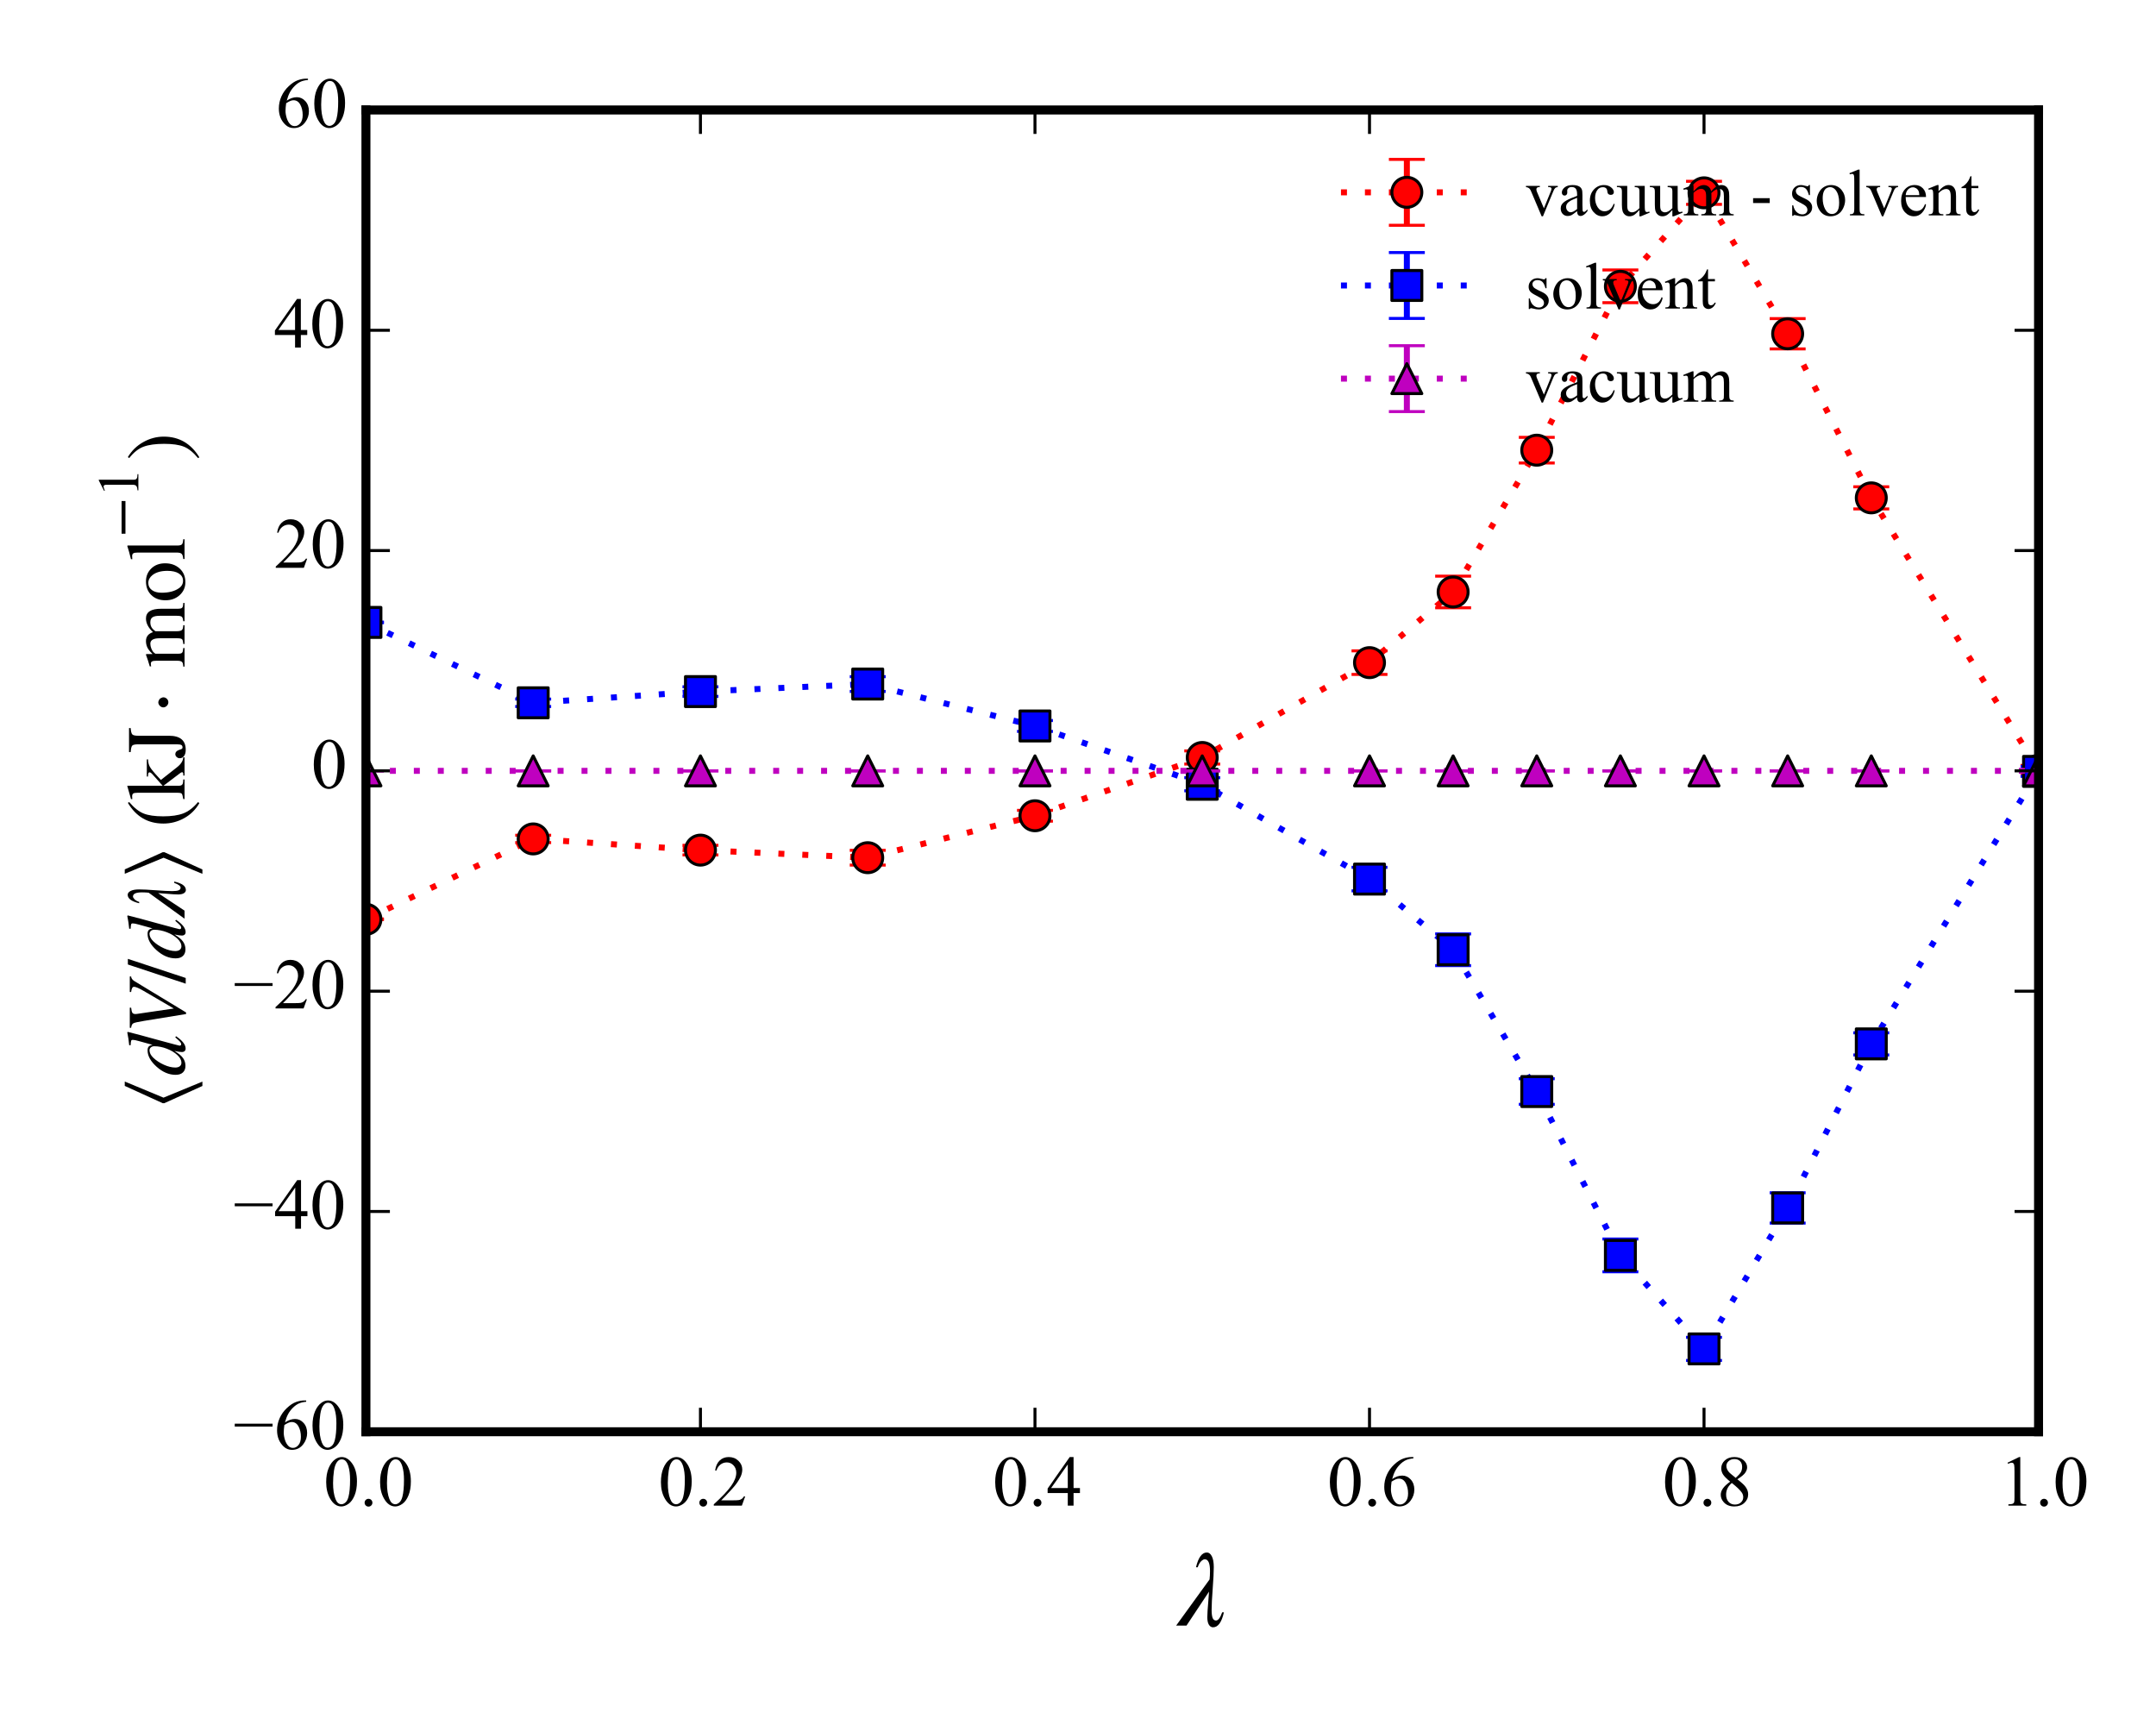 <?xml version="1.0" encoding="utf-8" standalone="no"?>
<!DOCTYPE svg PUBLIC "-//W3C//DTD SVG 1.1//EN"
  "http://www.w3.org/Graphics/SVG/1.1/DTD/svg11.dtd">
<!-- Created with matplotlib (http://matplotlib.org/) -->
<svg height="288pt" version="1.1" viewBox="0 0 360 288" width="360pt" xmlns="http://www.w3.org/2000/svg" xmlns:xlink="http://www.w3.org/1999/xlink">
 <defs>
  <style type="text/css">
*{stroke-linecap:butt;stroke-linejoin:round;}
  </style>
 </defs>
 <g id="figure_1">
  <g id="patch_1">
   <path d="
M0 288
L360 288
L360 0
L0 0
z
" style="fill:#ffffff;"/>
  </g>
  <g id="axes_1">
   <g id="patch_2">
    <path d="
M61.102 239.04
L340.388 239.04
L340.388 18.36
L61.102 18.36
z
" style="fill:#ffffff;"/>
   </g>
   <g id="LineCollection_1">
    <path clip-path="url(#pde28c61cd5)" d="
M61.102 153.534
L61.102 153.429" style="fill:none;stroke:#ff0000;"/>
    <path clip-path="url(#pde28c61cd5)" d="
M89.03 140.68
L89.03 139.446" style="fill:none;stroke:#ff0000;"/>
    <path clip-path="url(#pde28c61cd5)" d="
M116.959 142.734
L116.959 141.132" style="fill:none;stroke:#ff0000;"/>
    <path clip-path="url(#pde28c61cd5)" d="
M144.888 144.429
L144.888 141.963" style="fill:none;stroke:#ff0000;"/>
    <path clip-path="url(#pde28c61cd5)" d="
M172.816 137.099
L172.816 135.291" style="fill:none;stroke:#ff0000;"/>
    <path clip-path="url(#pde28c61cd5)" d="
M200.745 127.564
L200.745 125.367" style="fill:none;stroke:#ff0000;"/>
    <path clip-path="url(#pde28c61cd5)" d="
M228.674 112.595
L228.674 108.666" style="fill:none;stroke:#ff0000;"/>
    <path clip-path="url(#pde28c61cd5)" d="
M242.638 101.473
L242.638 96.19" style="fill:none;stroke:#ff0000;"/>
    <path clip-path="url(#pde28c61cd5)" d="
M256.602 77.303
L256.602 73.022" style="fill:none;stroke:#ff0000;"/>
    <path clip-path="url(#pde28c61cd5)" d="
M270.567 50.538
L270.567 45.068" style="fill:none;stroke:#ff0000;"/>
    <path clip-path="url(#pde28c61cd5)" d="
M284.531 34.122
L284.531 30.266" style="fill:none;stroke:#ff0000;"/>
    <path clip-path="url(#pde28c61cd5)" d="
M298.495 58.256
L298.495 53.194" style="fill:none;stroke:#ff0000;"/>
    <path clip-path="url(#pde28c61cd5)" d="
M312.46 84.969
L312.46 81.273" style="fill:none;stroke:#ff0000;"/>
    <path clip-path="url(#pde28c61cd5)" d="
M340.388 129.435
L340.388 127.793" style="fill:none;stroke:#ff0000;"/>
   </g>
   <g id="LineCollection_2">
    <path clip-path="url(#pde28c61cd5)" d="
M61.102 103.971
L61.102 103.866" style="fill:none;stroke:#0000ff;"/>
    <path clip-path="url(#pde28c61cd5)" d="
M89.03 117.954
L89.03 116.72" style="fill:none;stroke:#0000ff;"/>
    <path clip-path="url(#pde28c61cd5)" d="
M116.959 116.268
L116.959 114.666" style="fill:none;stroke:#0000ff;"/>
    <path clip-path="url(#pde28c61cd5)" d="
M144.888 115.437
L144.888 112.971" style="fill:none;stroke:#0000ff;"/>
    <path clip-path="url(#pde28c61cd5)" d="
M172.816 122.109
L172.816 120.301" style="fill:none;stroke:#0000ff;"/>
    <path clip-path="url(#pde28c61cd5)" d="
M200.745 132.033
L200.745 129.836" style="fill:none;stroke:#0000ff;"/>
    <path clip-path="url(#pde28c61cd5)" d="
M228.674 148.734
L228.674 144.805" style="fill:none;stroke:#0000ff;"/>
    <path clip-path="url(#pde28c61cd5)" d="
M242.638 161.21
L242.638 155.927" style="fill:none;stroke:#0000ff;"/>
    <path clip-path="url(#pde28c61cd5)" d="
M256.602 184.378
L256.602 180.097" style="fill:none;stroke:#0000ff;"/>
    <path clip-path="url(#pde28c61cd5)" d="
M270.567 212.332
L270.567 206.863" style="fill:none;stroke:#0000ff;"/>
    <path clip-path="url(#pde28c61cd5)" d="
M284.531 227.134
L284.531 223.278" style="fill:none;stroke:#0000ff;"/>
    <path clip-path="url(#pde28c61cd5)" d="
M298.495 204.206
L298.495 199.144" style="fill:none;stroke:#0000ff;"/>
    <path clip-path="url(#pde28c61cd5)" d="
M312.46 176.127
L312.46 172.431" style="fill:none;stroke:#0000ff;"/>
    <path clip-path="url(#pde28c61cd5)" d="
M340.388 129.607
L340.388 127.965" style="fill:none;stroke:#0000ff;"/>
   </g>
   <g id="LineCollection_3">
    <path clip-path="url(#pde28c61cd5)" d="
M61.102 128.7
L61.102 128.7" style="fill:none;stroke:#bf00bf;"/>
    <path clip-path="url(#pde28c61cd5)" d="
M89.03 128.7
L89.03 128.7" style="fill:none;stroke:#bf00bf;"/>
    <path clip-path="url(#pde28c61cd5)" d="
M116.959 128.7
L116.959 128.7" style="fill:none;stroke:#bf00bf;"/>
    <path clip-path="url(#pde28c61cd5)" d="
M144.888 128.7
L144.888 128.7" style="fill:none;stroke:#bf00bf;"/>
    <path clip-path="url(#pde28c61cd5)" d="
M172.816 128.7
L172.816 128.7" style="fill:none;stroke:#bf00bf;"/>
    <path clip-path="url(#pde28c61cd5)" d="
M200.745 128.7
L200.745 128.7" style="fill:none;stroke:#bf00bf;"/>
    <path clip-path="url(#pde28c61cd5)" d="
M228.674 128.7
L228.674 128.7" style="fill:none;stroke:#bf00bf;"/>
    <path clip-path="url(#pde28c61cd5)" d="
M242.638 128.7
L242.638 128.7" style="fill:none;stroke:#bf00bf;"/>
    <path clip-path="url(#pde28c61cd5)" d="
M256.602 128.7
L256.602 128.7" style="fill:none;stroke:#bf00bf;"/>
    <path clip-path="url(#pde28c61cd5)" d="
M270.567 128.7
L270.567 128.7" style="fill:none;stroke:#bf00bf;"/>
    <path clip-path="url(#pde28c61cd5)" d="
M284.531 128.7
L284.531 128.7" style="fill:none;stroke:#bf00bf;"/>
    <path clip-path="url(#pde28c61cd5)" d="
M298.495 128.7
L298.495 128.7" style="fill:none;stroke:#bf00bf;"/>
    <path clip-path="url(#pde28c61cd5)" d="
M312.46 128.7
L312.46 128.7" style="fill:none;stroke:#bf00bf;"/>
    <path clip-path="url(#pde28c61cd5)" d="
M340.388 128.7
L340.388 128.7" style="fill:none;stroke:#bf00bf;"/>
   </g>
   <g id="line2d_1">
    <defs>
     <path d="
M3 1.83697e-16
L-3 -1.83697e-16" id="m12d35e2592" style="stroke:#ff0000;stroke-width:0.5;"/>
    </defs>
    <g clip-path="url(#pde28c61cd5)">
     <use style="fill:#ff0000;stroke:#ff0000;stroke-width:0.5;" x="61.102" xlink:href="#m12d35e2592" y="153.534"/>
     <use style="fill:#ff0000;stroke:#ff0000;stroke-width:0.5;" x="89.03" xlink:href="#m12d35e2592" y="140.68"/>
     <use style="fill:#ff0000;stroke:#ff0000;stroke-width:0.5;" x="116.959" xlink:href="#m12d35e2592" y="142.734"/>
     <use style="fill:#ff0000;stroke:#ff0000;stroke-width:0.5;" x="144.888" xlink:href="#m12d35e2592" y="144.429"/>
     <use style="fill:#ff0000;stroke:#ff0000;stroke-width:0.5;" x="172.816" xlink:href="#m12d35e2592" y="137.099"/>
     <use style="fill:#ff0000;stroke:#ff0000;stroke-width:0.5;" x="200.745" xlink:href="#m12d35e2592" y="127.564"/>
     <use style="fill:#ff0000;stroke:#ff0000;stroke-width:0.5;" x="228.674" xlink:href="#m12d35e2592" y="112.595"/>
     <use style="fill:#ff0000;stroke:#ff0000;stroke-width:0.5;" x="242.638" xlink:href="#m12d35e2592" y="101.473"/>
     <use style="fill:#ff0000;stroke:#ff0000;stroke-width:0.5;" x="256.602" xlink:href="#m12d35e2592" y="77.303"/>
     <use style="fill:#ff0000;stroke:#ff0000;stroke-width:0.5;" x="270.567" xlink:href="#m12d35e2592" y="50.537"/>
     <use style="fill:#ff0000;stroke:#ff0000;stroke-width:0.5;" x="284.531" xlink:href="#m12d35e2592" y="34.122"/>
     <use style="fill:#ff0000;stroke:#ff0000;stroke-width:0.5;" x="298.495" xlink:href="#m12d35e2592" y="58.256"/>
     <use style="fill:#ff0000;stroke:#ff0000;stroke-width:0.5;" x="312.46" xlink:href="#m12d35e2592" y="84.969"/>
     <use style="fill:#ff0000;stroke:#ff0000;stroke-width:0.5;" x="340.388" xlink:href="#m12d35e2592" y="129.435"/>
    </g>
   </g>
   <g id="line2d_2">
    <g clip-path="url(#pde28c61cd5)">
     <use style="fill:#ff0000;stroke:#ff0000;stroke-width:0.5;" x="61.102" xlink:href="#m12d35e2592" y="153.429"/>
     <use style="fill:#ff0000;stroke:#ff0000;stroke-width:0.5;" x="89.03" xlink:href="#m12d35e2592" y="139.446"/>
     <use style="fill:#ff0000;stroke:#ff0000;stroke-width:0.5;" x="116.959" xlink:href="#m12d35e2592" y="141.132"/>
     <use style="fill:#ff0000;stroke:#ff0000;stroke-width:0.5;" x="144.888" xlink:href="#m12d35e2592" y="141.963"/>
     <use style="fill:#ff0000;stroke:#ff0000;stroke-width:0.5;" x="172.816" xlink:href="#m12d35e2592" y="135.291"/>
     <use style="fill:#ff0000;stroke:#ff0000;stroke-width:0.5;" x="200.745" xlink:href="#m12d35e2592" y="125.367"/>
     <use style="fill:#ff0000;stroke:#ff0000;stroke-width:0.5;" x="228.674" xlink:href="#m12d35e2592" y="108.666"/>
     <use style="fill:#ff0000;stroke:#ff0000;stroke-width:0.5;" x="242.638" xlink:href="#m12d35e2592" y="96.19"/>
     <use style="fill:#ff0000;stroke:#ff0000;stroke-width:0.5;" x="256.602" xlink:href="#m12d35e2592" y="73.022"/>
     <use style="fill:#ff0000;stroke:#ff0000;stroke-width:0.5;" x="270.567" xlink:href="#m12d35e2592" y="45.068"/>
     <use style="fill:#ff0000;stroke:#ff0000;stroke-width:0.5;" x="284.531" xlink:href="#m12d35e2592" y="30.266"/>
     <use style="fill:#ff0000;stroke:#ff0000;stroke-width:0.5;" x="298.495" xlink:href="#m12d35e2592" y="53.194"/>
     <use style="fill:#ff0000;stroke:#ff0000;stroke-width:0.5;" x="312.46" xlink:href="#m12d35e2592" y="81.273"/>
     <use style="fill:#ff0000;stroke:#ff0000;stroke-width:0.5;" x="340.388" xlink:href="#m12d35e2592" y="127.793"/>
    </g>
   </g>
   <g id="line2d_3">
    <path clip-path="url(#pde28c61cd5)" d="
M61.102 153.481
L89.03 140.063
L116.959 141.933
L144.888 143.196
L172.816 136.195
L200.745 126.465
L228.674 110.63
L242.638 98.831
L256.602 75.162
L270.567 47.803
L284.531 32.194
L298.495 55.725
L312.46 83.121
L340.388 128.614" style="fill:none;stroke:#ff0000;stroke-dasharray:1,3;stroke-dashoffset:0.0;"/>
    <defs>
     <path d="
M0 2.5
C0.663 2.5 1.299 2.237 1.768 1.768
C2.237 1.299 2.5 0.663 2.5 0
C2.5 -0.663 2.237 -1.299 1.768 -1.768
C1.299 -2.237 0.663 -2.5 0 -2.5
C-0.663 -2.5 -1.299 -2.237 -1.768 -1.768
C-2.237 -1.299 -2.5 -0.663 -2.5 0
C-2.5 0.663 -2.237 1.299 -1.768 1.768
C-1.299 2.237 -0.663 2.5 0 2.5
z
" id="mab92b66431" style="stroke:#000000;stroke-width:0.5;"/>
    </defs>
    <g clip-path="url(#pde28c61cd5)">
     <use style="fill:#ff0000;stroke:#000000;stroke-width:0.5;" x="61.102" xlink:href="#mab92b66431" y="153.481"/>
     <use style="fill:#ff0000;stroke:#000000;stroke-width:0.5;" x="89.03" xlink:href="#mab92b66431" y="140.063"/>
     <use style="fill:#ff0000;stroke:#000000;stroke-width:0.5;" x="116.959" xlink:href="#mab92b66431" y="141.933"/>
     <use style="fill:#ff0000;stroke:#000000;stroke-width:0.5;" x="144.888" xlink:href="#mab92b66431" y="143.196"/>
     <use style="fill:#ff0000;stroke:#000000;stroke-width:0.5;" x="172.816" xlink:href="#mab92b66431" y="136.195"/>
     <use style="fill:#ff0000;stroke:#000000;stroke-width:0.5;" x="200.745" xlink:href="#mab92b66431" y="126.465"/>
     <use style="fill:#ff0000;stroke:#000000;stroke-width:0.5;" x="228.674" xlink:href="#mab92b66431" y="110.63"/>
     <use style="fill:#ff0000;stroke:#000000;stroke-width:0.5;" x="242.638" xlink:href="#mab92b66431" y="98.831"/>
     <use style="fill:#ff0000;stroke:#000000;stroke-width:0.5;" x="256.602" xlink:href="#mab92b66431" y="75.162"/>
     <use style="fill:#ff0000;stroke:#000000;stroke-width:0.5;" x="270.567" xlink:href="#mab92b66431" y="47.803"/>
     <use style="fill:#ff0000;stroke:#000000;stroke-width:0.5;" x="284.531" xlink:href="#mab92b66431" y="32.194"/>
     <use style="fill:#ff0000;stroke:#000000;stroke-width:0.5;" x="298.495" xlink:href="#mab92b66431" y="55.725"/>
     <use style="fill:#ff0000;stroke:#000000;stroke-width:0.5;" x="312.46" xlink:href="#mab92b66431" y="83.121"/>
     <use style="fill:#ff0000;stroke:#000000;stroke-width:0.5;" x="340.388" xlink:href="#mab92b66431" y="128.614"/>
    </g>
   </g>
   <g id="line2d_4">
    <defs>
     <path d="
M3 1.83697e-16
L-3 -1.83697e-16" id="mdde457ef1d" style="stroke:#0000ff;stroke-width:0.5;"/>
    </defs>
    <g clip-path="url(#pde28c61cd5)">
     <use style="fill:#0000ff;stroke:#0000ff;stroke-width:0.5;" x="61.102" xlink:href="#mdde457ef1d" y="103.971"/>
     <use style="fill:#0000ff;stroke:#0000ff;stroke-width:0.5;" x="89.03" xlink:href="#mdde457ef1d" y="117.954"/>
     <use style="fill:#0000ff;stroke:#0000ff;stroke-width:0.5;" x="116.959" xlink:href="#mdde457ef1d" y="116.268"/>
     <use style="fill:#0000ff;stroke:#0000ff;stroke-width:0.5;" x="144.888" xlink:href="#mdde457ef1d" y="115.437"/>
     <use style="fill:#0000ff;stroke:#0000ff;stroke-width:0.5;" x="172.816" xlink:href="#mdde457ef1d" y="122.109"/>
     <use style="fill:#0000ff;stroke:#0000ff;stroke-width:0.5;" x="200.745" xlink:href="#mdde457ef1d" y="132.033"/>
     <use style="fill:#0000ff;stroke:#0000ff;stroke-width:0.5;" x="228.674" xlink:href="#mdde457ef1d" y="148.734"/>
     <use style="fill:#0000ff;stroke:#0000ff;stroke-width:0.5;" x="242.638" xlink:href="#mdde457ef1d" y="161.21"/>
     <use style="fill:#0000ff;stroke:#0000ff;stroke-width:0.5;" x="256.602" xlink:href="#mdde457ef1d" y="184.378"/>
     <use style="fill:#0000ff;stroke:#0000ff;stroke-width:0.5;" x="270.567" xlink:href="#mdde457ef1d" y="212.332"/>
     <use style="fill:#0000ff;stroke:#0000ff;stroke-width:0.5;" x="284.531" xlink:href="#mdde457ef1d" y="227.134"/>
     <use style="fill:#0000ff;stroke:#0000ff;stroke-width:0.5;" x="298.495" xlink:href="#mdde457ef1d" y="204.206"/>
     <use style="fill:#0000ff;stroke:#0000ff;stroke-width:0.5;" x="312.46" xlink:href="#mdde457ef1d" y="176.127"/>
     <use style="fill:#0000ff;stroke:#0000ff;stroke-width:0.5;" x="340.388" xlink:href="#mdde457ef1d" y="129.607"/>
    </g>
   </g>
   <g id="line2d_5">
    <g clip-path="url(#pde28c61cd5)">
     <use style="fill:#0000ff;stroke:#0000ff;stroke-width:0.5;" x="61.102" xlink:href="#mdde457ef1d" y="103.866"/>
     <use style="fill:#0000ff;stroke:#0000ff;stroke-width:0.5;" x="89.03" xlink:href="#mdde457ef1d" y="116.72"/>
     <use style="fill:#0000ff;stroke:#0000ff;stroke-width:0.5;" x="116.959" xlink:href="#mdde457ef1d" y="114.666"/>
     <use style="fill:#0000ff;stroke:#0000ff;stroke-width:0.5;" x="144.888" xlink:href="#mdde457ef1d" y="112.971"/>
     <use style="fill:#0000ff;stroke:#0000ff;stroke-width:0.5;" x="172.816" xlink:href="#mdde457ef1d" y="120.301"/>
     <use style="fill:#0000ff;stroke:#0000ff;stroke-width:0.5;" x="200.745" xlink:href="#mdde457ef1d" y="129.836"/>
     <use style="fill:#0000ff;stroke:#0000ff;stroke-width:0.5;" x="228.674" xlink:href="#mdde457ef1d" y="144.805"/>
     <use style="fill:#0000ff;stroke:#0000ff;stroke-width:0.5;" x="242.638" xlink:href="#mdde457ef1d" y="155.927"/>
     <use style="fill:#0000ff;stroke:#0000ff;stroke-width:0.5;" x="256.602" xlink:href="#mdde457ef1d" y="180.097"/>
     <use style="fill:#0000ff;stroke:#0000ff;stroke-width:0.5;" x="270.567" xlink:href="#mdde457ef1d" y="206.863"/>
     <use style="fill:#0000ff;stroke:#0000ff;stroke-width:0.5;" x="284.531" xlink:href="#mdde457ef1d" y="223.278"/>
     <use style="fill:#0000ff;stroke:#0000ff;stroke-width:0.5;" x="298.495" xlink:href="#mdde457ef1d" y="199.144"/>
     <use style="fill:#0000ff;stroke:#0000ff;stroke-width:0.5;" x="312.46" xlink:href="#mdde457ef1d" y="172.431"/>
     <use style="fill:#0000ff;stroke:#0000ff;stroke-width:0.5;" x="340.388" xlink:href="#mdde457ef1d" y="127.965"/>
    </g>
   </g>
   <g id="line2d_6">
    <path clip-path="url(#pde28c61cd5)" d="
M61.102 103.919
L89.03 117.337
L116.959 115.467
L144.888 114.204
L172.816 121.205
L200.745 130.935
L228.674 146.77
L242.638 158.569
L256.602 182.238
L270.567 209.597
L284.531 225.206
L298.495 201.675
L312.46 174.279
L340.388 128.786" style="fill:none;stroke:#0000ff;stroke-dasharray:1,3;stroke-dashoffset:0.0;"/>
    <defs>
     <path d="
M-2.5 2.5
L2.5 2.5
L2.5 -2.5
L-2.5 -2.5
z
" id="m40f5a39336" style="stroke:#000000;stroke-linejoin:miter;stroke-width:0.5;"/>
    </defs>
    <g clip-path="url(#pde28c61cd5)">
     <use style="fill:#0000ff;stroke:#000000;stroke-linejoin:miter;stroke-width:0.5;" x="61.102" xlink:href="#m40f5a39336" y="103.919"/>
     <use style="fill:#0000ff;stroke:#000000;stroke-linejoin:miter;stroke-width:0.5;" x="89.03" xlink:href="#m40f5a39336" y="117.337"/>
     <use style="fill:#0000ff;stroke:#000000;stroke-linejoin:miter;stroke-width:0.5;" x="116.959" xlink:href="#m40f5a39336" y="115.467"/>
     <use style="fill:#0000ff;stroke:#000000;stroke-linejoin:miter;stroke-width:0.5;" x="144.888" xlink:href="#m40f5a39336" y="114.204"/>
     <use style="fill:#0000ff;stroke:#000000;stroke-linejoin:miter;stroke-width:0.5;" x="172.816" xlink:href="#m40f5a39336" y="121.205"/>
     <use style="fill:#0000ff;stroke:#000000;stroke-linejoin:miter;stroke-width:0.5;" x="200.745" xlink:href="#m40f5a39336" y="130.935"/>
     <use style="fill:#0000ff;stroke:#000000;stroke-linejoin:miter;stroke-width:0.5;" x="228.674" xlink:href="#m40f5a39336" y="146.77"/>
     <use style="fill:#0000ff;stroke:#000000;stroke-linejoin:miter;stroke-width:0.5;" x="242.638" xlink:href="#m40f5a39336" y="158.569"/>
     <use style="fill:#0000ff;stroke:#000000;stroke-linejoin:miter;stroke-width:0.5;" x="256.602" xlink:href="#m40f5a39336" y="182.238"/>
     <use style="fill:#0000ff;stroke:#000000;stroke-linejoin:miter;stroke-width:0.5;" x="270.567" xlink:href="#m40f5a39336" y="209.597"/>
     <use style="fill:#0000ff;stroke:#000000;stroke-linejoin:miter;stroke-width:0.5;" x="284.531" xlink:href="#m40f5a39336" y="225.206"/>
     <use style="fill:#0000ff;stroke:#000000;stroke-linejoin:miter;stroke-width:0.5;" x="298.495" xlink:href="#m40f5a39336" y="201.675"/>
     <use style="fill:#0000ff;stroke:#000000;stroke-linejoin:miter;stroke-width:0.5;" x="312.46" xlink:href="#m40f5a39336" y="174.279"/>
     <use style="fill:#0000ff;stroke:#000000;stroke-linejoin:miter;stroke-width:0.5;" x="340.388" xlink:href="#m40f5a39336" y="128.786"/>
    </g>
   </g>
   <g id="line2d_7">
    <defs>
     <path d="
M3 1.83697e-16
L-3 -1.83697e-16" id="m8fc0169a7d" style="stroke:#bf00bf;stroke-width:0.5;"/>
    </defs>
    <g clip-path="url(#pde28c61cd5)">
     <use style="fill:#bf00bf;stroke:#bf00bf;stroke-width:0.5;" x="61.102" xlink:href="#m8fc0169a7d" y="128.7"/>
     <use style="fill:#bf00bf;stroke:#bf00bf;stroke-width:0.5;" x="89.03" xlink:href="#m8fc0169a7d" y="128.7"/>
     <use style="fill:#bf00bf;stroke:#bf00bf;stroke-width:0.5;" x="116.959" xlink:href="#m8fc0169a7d" y="128.7"/>
     <use style="fill:#bf00bf;stroke:#bf00bf;stroke-width:0.5;" x="144.888" xlink:href="#m8fc0169a7d" y="128.7"/>
     <use style="fill:#bf00bf;stroke:#bf00bf;stroke-width:0.5;" x="172.816" xlink:href="#m8fc0169a7d" y="128.7"/>
     <use style="fill:#bf00bf;stroke:#bf00bf;stroke-width:0.5;" x="200.745" xlink:href="#m8fc0169a7d" y="128.7"/>
     <use style="fill:#bf00bf;stroke:#bf00bf;stroke-width:0.5;" x="228.674" xlink:href="#m8fc0169a7d" y="128.7"/>
     <use style="fill:#bf00bf;stroke:#bf00bf;stroke-width:0.5;" x="242.638" xlink:href="#m8fc0169a7d" y="128.7"/>
     <use style="fill:#bf00bf;stroke:#bf00bf;stroke-width:0.5;" x="256.602" xlink:href="#m8fc0169a7d" y="128.7"/>
     <use style="fill:#bf00bf;stroke:#bf00bf;stroke-width:0.5;" x="270.567" xlink:href="#m8fc0169a7d" y="128.7"/>
     <use style="fill:#bf00bf;stroke:#bf00bf;stroke-width:0.5;" x="284.531" xlink:href="#m8fc0169a7d" y="128.7"/>
     <use style="fill:#bf00bf;stroke:#bf00bf;stroke-width:0.5;" x="298.495" xlink:href="#m8fc0169a7d" y="128.7"/>
     <use style="fill:#bf00bf;stroke:#bf00bf;stroke-width:0.5;" x="312.46" xlink:href="#m8fc0169a7d" y="128.7"/>
     <use style="fill:#bf00bf;stroke:#bf00bf;stroke-width:0.5;" x="340.388" xlink:href="#m8fc0169a7d" y="128.7"/>
    </g>
   </g>
   <g id="line2d_8">
    <g clip-path="url(#pde28c61cd5)">
     <use style="fill:#bf00bf;stroke:#bf00bf;stroke-width:0.5;" x="61.102" xlink:href="#m8fc0169a7d" y="128.7"/>
     <use style="fill:#bf00bf;stroke:#bf00bf;stroke-width:0.5;" x="89.03" xlink:href="#m8fc0169a7d" y="128.7"/>
     <use style="fill:#bf00bf;stroke:#bf00bf;stroke-width:0.5;" x="116.959" xlink:href="#m8fc0169a7d" y="128.7"/>
     <use style="fill:#bf00bf;stroke:#bf00bf;stroke-width:0.5;" x="144.888" xlink:href="#m8fc0169a7d" y="128.7"/>
     <use style="fill:#bf00bf;stroke:#bf00bf;stroke-width:0.5;" x="172.816" xlink:href="#m8fc0169a7d" y="128.7"/>
     <use style="fill:#bf00bf;stroke:#bf00bf;stroke-width:0.5;" x="200.745" xlink:href="#m8fc0169a7d" y="128.7"/>
     <use style="fill:#bf00bf;stroke:#bf00bf;stroke-width:0.5;" x="228.674" xlink:href="#m8fc0169a7d" y="128.7"/>
     <use style="fill:#bf00bf;stroke:#bf00bf;stroke-width:0.5;" x="242.638" xlink:href="#m8fc0169a7d" y="128.7"/>
     <use style="fill:#bf00bf;stroke:#bf00bf;stroke-width:0.5;" x="256.602" xlink:href="#m8fc0169a7d" y="128.7"/>
     <use style="fill:#bf00bf;stroke:#bf00bf;stroke-width:0.5;" x="270.567" xlink:href="#m8fc0169a7d" y="128.7"/>
     <use style="fill:#bf00bf;stroke:#bf00bf;stroke-width:0.5;" x="284.531" xlink:href="#m8fc0169a7d" y="128.7"/>
     <use style="fill:#bf00bf;stroke:#bf00bf;stroke-width:0.5;" x="298.495" xlink:href="#m8fc0169a7d" y="128.7"/>
     <use style="fill:#bf00bf;stroke:#bf00bf;stroke-width:0.5;" x="312.46" xlink:href="#m8fc0169a7d" y="128.7"/>
     <use style="fill:#bf00bf;stroke:#bf00bf;stroke-width:0.5;" x="340.388" xlink:href="#m8fc0169a7d" y="128.7"/>
    </g>
   </g>
   <g id="line2d_9">
    <path clip-path="url(#pde28c61cd5)" d="
M61.102 128.7
L89.03 128.7
L116.959 128.7
L144.888 128.7
L172.816 128.7
L200.745 128.7
L228.674 128.7
L242.638 128.7
L256.602 128.7
L270.567 128.7
L284.531 128.7
L298.495 128.7
L312.46 128.7
L340.388 128.7" style="fill:none;stroke:#bf00bf;stroke-dasharray:1,3;stroke-dashoffset:0.0;"/>
    <defs>
     <path d="
M0 -2.5
L-2.5 2.5
L2.5 2.5
z
" id="m6d07d7d8a2" style="stroke:#000000;stroke-linejoin:miter;stroke-width:0.5;"/>
    </defs>
    <g clip-path="url(#pde28c61cd5)">
     <use style="fill:#bf00bf;stroke:#000000;stroke-linejoin:miter;stroke-width:0.5;" x="61.102" xlink:href="#m6d07d7d8a2" y="128.7"/>
     <use style="fill:#bf00bf;stroke:#000000;stroke-linejoin:miter;stroke-width:0.5;" x="89.03" xlink:href="#m6d07d7d8a2" y="128.7"/>
     <use style="fill:#bf00bf;stroke:#000000;stroke-linejoin:miter;stroke-width:0.5;" x="116.959" xlink:href="#m6d07d7d8a2" y="128.7"/>
     <use style="fill:#bf00bf;stroke:#000000;stroke-linejoin:miter;stroke-width:0.5;" x="144.888" xlink:href="#m6d07d7d8a2" y="128.7"/>
     <use style="fill:#bf00bf;stroke:#000000;stroke-linejoin:miter;stroke-width:0.5;" x="172.816" xlink:href="#m6d07d7d8a2" y="128.7"/>
     <use style="fill:#bf00bf;stroke:#000000;stroke-linejoin:miter;stroke-width:0.5;" x="200.745" xlink:href="#m6d07d7d8a2" y="128.7"/>
     <use style="fill:#bf00bf;stroke:#000000;stroke-linejoin:miter;stroke-width:0.5;" x="228.674" xlink:href="#m6d07d7d8a2" y="128.7"/>
     <use style="fill:#bf00bf;stroke:#000000;stroke-linejoin:miter;stroke-width:0.5;" x="242.638" xlink:href="#m6d07d7d8a2" y="128.7"/>
     <use style="fill:#bf00bf;stroke:#000000;stroke-linejoin:miter;stroke-width:0.5;" x="256.602" xlink:href="#m6d07d7d8a2" y="128.7"/>
     <use style="fill:#bf00bf;stroke:#000000;stroke-linejoin:miter;stroke-width:0.5;" x="270.567" xlink:href="#m6d07d7d8a2" y="128.7"/>
     <use style="fill:#bf00bf;stroke:#000000;stroke-linejoin:miter;stroke-width:0.5;" x="284.531" xlink:href="#m6d07d7d8a2" y="128.7"/>
     <use style="fill:#bf00bf;stroke:#000000;stroke-linejoin:miter;stroke-width:0.5;" x="298.495" xlink:href="#m6d07d7d8a2" y="128.7"/>
     <use style="fill:#bf00bf;stroke:#000000;stroke-linejoin:miter;stroke-width:0.5;" x="312.46" xlink:href="#m6d07d7d8a2" y="128.7"/>
     <use style="fill:#bf00bf;stroke:#000000;stroke-linejoin:miter;stroke-width:0.5;" x="340.388" xlink:href="#m6d07d7d8a2" y="128.7"/>
    </g>
   </g>
   <g id="patch_3">
    <path d="
M61.102 18.36
L340.388 18.36" style="fill:none;stroke:#000000;stroke-linecap:square;stroke-linejoin:miter;stroke-width:1.5;"/>
   </g>
   <g id="patch_4">
    <path d="
M340.388 239.04
L340.388 18.36" style="fill:none;stroke:#000000;stroke-linecap:square;stroke-linejoin:miter;stroke-width:1.5;"/>
   </g>
   <g id="patch_5">
    <path d="
M61.102 239.04
L340.388 239.04" style="fill:none;stroke:#000000;stroke-linecap:square;stroke-linejoin:miter;stroke-width:1.5;"/>
   </g>
   <g id="patch_6">
    <path d="
M61.102 239.04
L61.102 18.36" style="fill:none;stroke:#000000;stroke-linecap:square;stroke-linejoin:miter;stroke-width:1.5;"/>
   </g>
   <g id="matplotlib.axis_1">
    <g id="xtick_1">
     <g id="line2d_10">
      <defs>
       <path d="
M0 0
L0 -4" id="m93b0483c22" style="stroke:#000000;stroke-width:0.5;"/>
      </defs>
      <g>
       <use style="stroke:#000000;stroke-width:0.5;" x="61.102" xlink:href="#m93b0483c22" y="239.04"/>
      </g>
     </g>
     <g id="line2d_11">
      <defs>
       <path d="
M0 0
L0 4" id="m741efc42ff" style="stroke:#000000;stroke-width:0.5;"/>
      </defs>
      <g>
       <use style="stroke:#000000;stroke-width:0.5;" x="61.102" xlink:href="#m741efc42ff" y="18.36"/>
      </g>
     </g>
     <g id="text_1">
      <!-- 0.0 -->
      <defs>
       <path d="
M3.609 32.719
Q3.609 44.047 7.031 52.219
Q10.453 60.406 16.109 64.406
Q20.516 67.578 25.203 67.578
Q32.812 67.578 38.875 59.812
Q46.438 50.203 46.438 33.734
Q46.438 22.219 43.109 14.156
Q39.797 6.109 34.641 2.469
Q29.5 -1.172 24.703 -1.172
Q15.234 -1.172 8.938 10.016
Q3.609 19.438 3.609 32.719
M13.188 31.5
Q13.188 17.828 16.547 9.188
Q19.344 1.906 24.859 1.906
Q27.484 1.906 30.312 4.266
Q33.156 6.641 34.625 12.203
Q36.859 20.609 36.859 35.891
Q36.859 47.219 34.516 54.781
Q32.766 60.406 29.984 62.75
Q27.984 64.359 25.141 64.359
Q21.828 64.359 19.234 61.375
Q15.719 57.328 14.453 48.625
Q13.188 39.938 13.188 31.5" id="TimesNewRomanPSMT-30"/>
       <path d="
M12.5 9.469
Q14.797 9.469 16.359 7.875
Q17.922 6.297 17.922 4.047
Q17.922 1.812 16.328 0.219
Q14.75 -1.375 12.5 -1.375
Q10.25 -1.375 8.656 0.219
Q7.078 1.812 7.078 4.047
Q7.078 6.344 8.656 7.906
Q10.25 9.469 12.5 9.469" id="TimesNewRomanPSMT-2e"/>
      </defs>
      <g transform="translate(54.032 251.373)scale(0.12 -0.12)">
       <use xlink:href="#TimesNewRomanPSMT-30"/>
       <use x="50.0" xlink:href="#TimesNewRomanPSMT-2e"/>
       <use x="75.0" xlink:href="#TimesNewRomanPSMT-30"/>
      </g>
     </g>
    </g>
    <g id="xtick_2">
     <g id="line2d_12">
      <g>
       <use style="stroke:#000000;stroke-width:0.5;" x="116.959" xlink:href="#m93b0483c22" y="239.04"/>
      </g>
     </g>
     <g id="line2d_13">
      <g>
       <use style="stroke:#000000;stroke-width:0.5;" x="116.959" xlink:href="#m741efc42ff" y="18.36"/>
      </g>
     </g>
     <g id="text_2">
      <!-- 0.2 -->
      <defs>
       <path d="
M45.844 12.75
L41.219 0
L2.156 0
L2.156 1.812
Q19.391 17.531 26.422 27.484
Q33.453 37.453 33.453 45.703
Q33.453 52 29.594 56.047
Q25.734 60.109 20.359 60.109
Q15.484 60.109 11.594 57.25
Q7.719 54.391 5.859 48.875
L4.047 48.875
Q5.281 57.906 10.328 62.734
Q15.375 67.578 22.953 67.578
Q31 67.578 36.391 62.406
Q41.797 57.234 41.797 50.203
Q41.797 45.172 39.453 40.141
Q35.844 32.234 27.734 23.391
Q15.578 10.109 12.547 7.375
L29.828 7.375
Q35.109 7.375 37.234 7.766
Q39.359 8.156 41.062 9.344
Q42.781 10.547 44.047 12.75
z
" id="TimesNewRomanPSMT-32"/>
      </defs>
      <g transform="translate(109.925 251.373)scale(0.12 -0.12)">
       <use xlink:href="#TimesNewRomanPSMT-30"/>
       <use x="50.0" xlink:href="#TimesNewRomanPSMT-2e"/>
       <use x="75.0" xlink:href="#TimesNewRomanPSMT-32"/>
      </g>
     </g>
    </g>
    <g id="xtick_3">
     <g id="line2d_14">
      <g>
       <use style="stroke:#000000;stroke-width:0.5;" x="172.816" xlink:href="#m93b0483c22" y="239.04"/>
      </g>
     </g>
     <g id="line2d_15">
      <g>
       <use style="stroke:#000000;stroke-width:0.5;" x="172.816" xlink:href="#m741efc42ff" y="18.36"/>
      </g>
     </g>
     <g id="text_3">
      <!-- 0.4 -->
      <defs>
       <path d="
M46.531 24.422
L46.531 17.484
L37.641 17.484
L37.641 0
L29.594 0
L29.594 17.484
L1.562 17.484
L1.562 23.734
L32.281 67.578
L37.641 67.578
L37.641 24.422
z

M29.594 24.422
L29.594 57.281
L6.344 24.422
z
" id="TimesNewRomanPSMT-34"/>
      </defs>
      <g transform="translate(165.741 251.373)scale(0.12 -0.12)">
       <use xlink:href="#TimesNewRomanPSMT-30"/>
       <use x="50.0" xlink:href="#TimesNewRomanPSMT-2e"/>
       <use x="75.0" xlink:href="#TimesNewRomanPSMT-34"/>
      </g>
     </g>
    </g>
    <g id="xtick_4">
     <g id="line2d_16">
      <g>
       <use style="stroke:#000000;stroke-width:0.5;" x="228.674" xlink:href="#m93b0483c22" y="239.04"/>
      </g>
     </g>
     <g id="line2d_17">
      <g>
       <use style="stroke:#000000;stroke-width:0.5;" x="228.674" xlink:href="#m741efc42ff" y="18.36"/>
      </g>
     </g>
     <g id="text_4">
      <!-- 0.6 -->
      <defs>
       <path d="
M44.828 67.578
L44.828 65.766
Q38.375 65.141 34.297 63.203
Q30.219 61.281 26.234 57.328
Q22.266 53.375 19.656 48.516
Q17.047 43.656 15.281 36.969
Q22.312 41.797 29.391 41.797
Q36.188 41.797 41.156 36.328
Q46.141 30.859 46.141 22.266
Q46.141 13.969 41.109 7.125
Q35.062 -1.172 25.094 -1.172
Q18.312 -1.172 13.578 3.328
Q4.297 12.062 4.297 25.984
Q4.297 34.859 7.859 42.859
Q11.422 50.875 18.031 57.078
Q24.656 63.281 30.703 65.422
Q36.766 67.578 42 67.578
z

M14.453 33.406
Q13.578 26.812 13.578 22.75
Q13.578 18.062 15.312 12.562
Q17.047 7.078 20.453 3.859
Q22.953 1.562 26.516 1.562
Q30.766 1.562 34.109 5.562
Q37.453 9.578 37.453 17
Q37.453 25.344 34.125 31.438
Q30.812 37.547 24.703 37.547
Q22.859 37.547 20.734 36.766
Q18.609 35.984 14.453 33.406" id="TimesNewRomanPSMT-36"/>
      </defs>
      <g transform="translate(221.622 251.373)scale(0.12 -0.12)">
       <use xlink:href="#TimesNewRomanPSMT-30"/>
       <use x="50.0" xlink:href="#TimesNewRomanPSMT-2e"/>
       <use x="75.0" xlink:href="#TimesNewRomanPSMT-36"/>
      </g>
     </g>
    </g>
    <g id="xtick_5">
     <g id="line2d_18">
      <g>
       <use style="stroke:#000000;stroke-width:0.5;" x="284.531" xlink:href="#m93b0483c22" y="239.04"/>
      </g>
     </g>
     <g id="line2d_19">
      <g>
       <use style="stroke:#000000;stroke-width:0.5;" x="284.531" xlink:href="#m741efc42ff" y="18.36"/>
      </g>
     </g>
     <g id="text_5">
      <!-- 0.8 -->
      <defs>
       <path d="
M19.188 33.344
Q11.328 39.797 9.047 43.703
Q6.781 47.609 6.781 51.812
Q6.781 58.25 11.766 62.906
Q16.75 67.578 25 67.578
Q33.016 67.578 37.891 63.234
Q42.781 58.891 42.781 53.328
Q42.781 49.609 40.141 45.75
Q37.5 41.891 29.156 36.672
Q37.75 30.031 40.531 26.219
Q44.234 21.234 44.234 15.719
Q44.234 8.734 38.906 3.781
Q33.594 -1.172 24.953 -1.172
Q15.531 -1.172 10.25 4.734
Q6.062 9.469 6.062 15.094
Q6.062 19.484 9.016 23.797
Q11.969 28.125 19.188 33.344
M26.859 38.578
Q32.719 43.844 34.281 46.891
Q35.844 49.953 35.844 53.812
Q35.844 58.938 32.953 61.844
Q30.078 64.75 25.094 64.75
Q20.125 64.75 17 61.859
Q13.875 58.984 13.875 55.125
Q13.875 52.594 15.156 50.047
Q16.453 47.516 18.844 45.219
z

M21.484 31.5
Q17.438 28.078 15.484 24.047
Q13.531 20.016 13.531 15.328
Q13.531 9.031 16.969 5.25
Q20.406 1.469 25.734 1.469
Q31 1.469 34.172 4.438
Q37.359 7.422 37.359 11.672
Q37.359 15.188 35.5 17.969
Q32.031 23.141 21.484 31.5" id="TimesNewRomanPSMT-38"/>
      </defs>
      <g transform="translate(277.594 251.373)scale(0.12 -0.12)">
       <use xlink:href="#TimesNewRomanPSMT-30"/>
       <use x="50.0" xlink:href="#TimesNewRomanPSMT-2e"/>
       <use x="75.0" xlink:href="#TimesNewRomanPSMT-38"/>
      </g>
     </g>
    </g>
    <g id="xtick_6">
     <g id="line2d_20">
      <g>
       <use style="stroke:#000000;stroke-width:0.5;" x="340.388" xlink:href="#m93b0483c22" y="239.04"/>
      </g>
     </g>
     <g id="line2d_21">
      <g>
       <use style="stroke:#000000;stroke-width:0.5;" x="340.388" xlink:href="#m741efc42ff" y="18.36"/>
      </g>
     </g>
     <g id="text_6">
      <!-- 1.0 -->
      <defs>
       <path d="
M11.719 59.719
L27.828 67.578
L29.438 67.578
L29.438 11.672
Q29.438 6.109 29.906 4.734
Q30.375 3.375 31.828 2.641
Q33.297 1.906 37.797 1.812
L37.797 0
L12.891 0
L12.891 1.812
Q17.578 1.906 18.938 2.609
Q20.312 3.328 20.844 4.516
Q21.391 5.719 21.391 11.672
L21.391 47.406
Q21.391 54.641 20.906 56.688
Q20.562 58.25 19.656 58.984
Q18.75 59.719 17.484 59.719
Q15.672 59.719 12.453 58.203
z
" id="TimesNewRomanPSMT-31"/>
      </defs>
      <g transform="translate(333.805 251.373)scale(0.12 -0.12)">
       <use xlink:href="#TimesNewRomanPSMT-31"/>
       <use x="50.0" xlink:href="#TimesNewRomanPSMT-2e"/>
       <use x="75.0" xlink:href="#TimesNewRomanPSMT-30"/>
      </g>
     </g>
    </g>
    <g id="text_7">
     <!-- $\lambda$ -->
     <defs>
      <path d="
M41.5 12.297
L43.094 12.297
Q40 -1.594 33 -1.594
Q30.703 -1.594 29.203 0.75
Q27.703 3.094 27.703 7.797
Q27.703 10.5 27.953 13.891
Q28.203 17.297 28.641 22.594
Q29.094 27.906 29.297 31.5
L8.406 0
L-1.203 0
L29.797 42.797
Q30.203 46.406 30.203 50.703
Q30.203 61.5 25.297 61.5
Q23.906 61.5 22 59.703
Q20.094 57.906 18.797 54.094
L17.203 54.094
Q20.5 67.797 27.297 67.797
Q30.094 67.797 31.891 64.297
Q33.703 60.797 33.703 54.297
Q33.703 47.5 32.703 34.25
Q31.703 21 31.703 14.703
Q31.703 9.406 32.641 7.047
Q33.594 4.703 35.797 4.703
Q38.797 4.703 41.5 12.297" id="STIXGeneral-Italic-3bb"/>
     </defs>
     <g transform="translate(196.605 271.438)scale(0.18 -0.18)">
      <use transform="translate(0.0 0.203)" xlink:href="#STIXGeneral-Italic-3bb"/>
     </g>
    </g>
   </g>
   <g id="matplotlib.axis_2">
    <g id="ytick_1">
     <g id="line2d_22">
      <defs>
       <path d="
M0 0
L4 0" id="m728421d6d4" style="stroke:#000000;stroke-width:0.5;"/>
      </defs>
      <g>
       <use style="stroke:#000000;stroke-width:0.5;" x="61.102" xlink:href="#m728421d6d4" y="239.04"/>
      </g>
     </g>
     <g id="line2d_23">
      <defs>
       <path d="
M0 0
L-4 0" id="mcb0005524f" style="stroke:#000000;stroke-width:0.5;"/>
      </defs>
      <g>
       <use style="stroke:#000000;stroke-width:0.5;" x="340.388" xlink:href="#mcb0005524f" y="239.04"/>
      </g>
     </g>
     <g id="text_8">
      <!-- −60 -->
      <defs>
       <path d="
M54.438 31.25
L1.812 31.25
L1.812 35.25
L54.438 35.25
z
" id="TimesNewRomanPSMT-2212"/>
      </defs>
      <g transform="translate(38.98 241.923)scale(0.12 -0.12)">
       <use xlink:href="#TimesNewRomanPSMT-2212"/>
       <use x="56.396" xlink:href="#TimesNewRomanPSMT-36"/>
       <use x="106.396" xlink:href="#TimesNewRomanPSMT-30"/>
      </g>
     </g>
    </g>
    <g id="ytick_2">
     <g id="line2d_24">
      <g>
       <use style="stroke:#000000;stroke-width:0.5;" x="61.102" xlink:href="#m728421d6d4" y="202.26"/>
      </g>
     </g>
     <g id="line2d_25">
      <g>
       <use style="stroke:#000000;stroke-width:0.5;" x="340.388" xlink:href="#mcb0005524f" y="202.26"/>
      </g>
     </g>
     <g id="text_9">
      <!-- −40 -->
      <g transform="translate(38.98 205.143)scale(0.12 -0.12)">
       <use xlink:href="#TimesNewRomanPSMT-2212"/>
       <use x="56.396" xlink:href="#TimesNewRomanPSMT-34"/>
       <use x="106.396" xlink:href="#TimesNewRomanPSMT-30"/>
      </g>
     </g>
    </g>
    <g id="ytick_3">
     <g id="line2d_26">
      <g>
       <use style="stroke:#000000;stroke-width:0.5;" x="61.102" xlink:href="#m728421d6d4" y="165.48"/>
      </g>
     </g>
     <g id="line2d_27">
      <g>
       <use style="stroke:#000000;stroke-width:0.5;" x="340.388" xlink:href="#mcb0005524f" y="165.48"/>
      </g>
     </g>
     <g id="text_10">
      <!-- −20 -->
      <g transform="translate(38.98 168.363)scale(0.12 -0.12)">
       <use xlink:href="#TimesNewRomanPSMT-2212"/>
       <use x="56.396" xlink:href="#TimesNewRomanPSMT-32"/>
       <use x="106.396" xlink:href="#TimesNewRomanPSMT-30"/>
      </g>
     </g>
    </g>
    <g id="ytick_4">
     <g id="line2d_28">
      <g>
       <use style="stroke:#000000;stroke-width:0.5;" x="61.102" xlink:href="#m728421d6d4" y="128.7"/>
      </g>
     </g>
     <g id="line2d_29">
      <g>
       <use style="stroke:#000000;stroke-width:0.5;" x="340.388" xlink:href="#mcb0005524f" y="128.7"/>
      </g>
     </g>
     <g id="text_11">
      <!-- 0 -->
      <g transform="translate(51.962 131.583)scale(0.12 -0.12)">
       <use xlink:href="#TimesNewRomanPSMT-30"/>
      </g>
     </g>
    </g>
    <g id="ytick_5">
     <g id="line2d_30">
      <g>
       <use style="stroke:#000000;stroke-width:0.5;" x="61.102" xlink:href="#m728421d6d4" y="91.92"/>
      </g>
     </g>
     <g id="line2d_31">
      <g>
       <use style="stroke:#000000;stroke-width:0.5;" x="340.388" xlink:href="#mcb0005524f" y="91.92"/>
      </g>
     </g>
     <g id="text_12">
      <!-- 20 -->
      <g transform="translate(45.788 94.803)scale(0.12 -0.12)">
       <use xlink:href="#TimesNewRomanPSMT-32"/>
       <use x="50.0" xlink:href="#TimesNewRomanPSMT-30"/>
      </g>
     </g>
    </g>
    <g id="ytick_6">
     <g id="line2d_32">
      <g>
       <use style="stroke:#000000;stroke-width:0.5;" x="61.102" xlink:href="#m728421d6d4" y="55.14"/>
      </g>
     </g>
     <g id="line2d_33">
      <g>
       <use style="stroke:#000000;stroke-width:0.5;" x="340.388" xlink:href="#mcb0005524f" y="55.14"/>
      </g>
     </g>
     <g id="text_13">
      <!-- 40 -->
      <g transform="translate(45.717 58.023)scale(0.12 -0.12)">
       <use xlink:href="#TimesNewRomanPSMT-34"/>
       <use x="50.0" xlink:href="#TimesNewRomanPSMT-30"/>
      </g>
     </g>
    </g>
    <g id="ytick_7">
     <g id="line2d_34">
      <g>
       <use style="stroke:#000000;stroke-width:0.5;" x="61.102" xlink:href="#m728421d6d4" y="18.36"/>
      </g>
     </g>
     <g id="line2d_35">
      <g>
       <use style="stroke:#000000;stroke-width:0.5;" x="340.388" xlink:href="#mcb0005524f" y="18.36"/>
      </g>
     </g>
     <g id="text_14">
      <!-- 60 -->
      <g transform="translate(46.045 21.243)scale(0.12 -0.12)">
       <use xlink:href="#TimesNewRomanPSMT-36"/>
       <use x="50.0" xlink:href="#TimesNewRomanPSMT-30"/>
      </g>
     </g>
    </g>
    <g id="text_15">
     <!-- $ \langle dV/d \lambda \rangle\ ( \mathrm{kJ}\! \, \cdot \, \mathrm{mol}^{-1} )$ -->
     <defs>
      <path d="
M50.5 0
L28.703 0
L28.703 1.5
L30.594 1.5
Q32.703 1.5 32.703 3
Q32.703 3.906 31.594 5.297
L16.594 25.094
L16.594 6.703
Q16.594 4.094 17.844 2.891
Q19.094 1.703 22.094 1.594
L24.094 1.5
L24.094 0
L0.703 0
L0.703 1.5
Q6.094 2.406 7.141 3.344
Q8.203 4.297 8.203 8.203
L8.203 56.406
Q8.203 60 7.297 61.25
Q6.406 62.5 3.906 62.5
Q3.297 62.5 0.703 62.297
L0.703 63.906
L3.703 64.703
Q9.703 66.297 16.203 68.297
L16.594 68.094
L16.594 26.094
L30.297 38.297
Q32.594 40.406 32.594 41.797
Q32.594 42.797 31.547 43.141
Q30.5 43.5 27.594 43.594
L27.594 45
L48 45
L48 43.5
Q43 43.5 39.141 41.344
Q35.297 39.203 26.406 30.906
L23.5 28.203
L38.797 8.797
Q44.203 1.906 50.5 1.5
z
" id="STIXGeneral-Regular-6b"/>
      <path d="
M77.5 0
L55.703 0
L55.703 1.5
Q59.906 1.906 61.047 3.25
Q62.203 4.594 62.203 9
L62.203 29.594
Q62.203 35.594 60.453 38.188
Q58.703 40.797 54.5 40.797
Q51 40.797 48.547 39.391
Q46.094 38 43.797 34.703
L43.797 9.5
Q43.797 4.703 45.25 3.141
Q46.703 1.594 51 1.5
L51 0
L28.594 0
L28.594 1.5
Q33 1.797 34.203 2.938
Q35.406 4.094 35.406 8.594
L35.406 29.703
Q35.406 40.797 28.906 40.797
Q26.094 40.797 22.938 39.547
Q19.797 38.297 18.297 36.5
Q17 35 17 34.797
L17 7
Q17 3.797 18.391 2.75
Q19.797 1.703 23.797 1.5
L23.797 0
L1.594 0
L1.594 1.5
Q5.797 1.594 7.188 3.047
Q8.594 4.5 8.594 8.797
L8.594 33.594
Q8.594 37.297 7.797 38.75
Q7 40.203 5.094 40.203
Q3.594 40.203 1.906 39.797
L1.906 41.5
Q8.703 43.406 15.797 46
L16.594 45.703
L16.594 38.297
L16.797 38.297
Q21.297 43 24.75 44.5
Q28.203 46 32.094 46
Q40 46 42.703 37.594
Q50.5 46 59 46
Q70.594 46 70.594 28
L70.594 7.703
Q70.594 4.406 71.594 3.156
Q72.594 1.906 74.906 1.703
L77.5 1.5
z
" id="STIXGeneral-Regular-6d"/>
      <path d="
M62.094 22
L6.406 22
L6.406 28.594
L62.094 28.594
z
" id="STIXGeneral-Regular-2212"/>
      <path d="
M28.703 67.594
L5.906 -1.406
L-0.906 -1.406
L22 67.594
z
" id="STIXGeneral-Regular-2f"/>
      <path d="
M2.906 66
L4.094 67.594
Q15.5 60.797 22 49.188
Q28.5 37.594 28.5 24.703
Q28.5 -2.594 3.797 -17.703
L2.906 -16.094
Q13.203 -7.594 16.547 0.844
Q19.906 9.297 19.906 24.406
Q19.906 39.594 16.547 48.75
Q13.203 57.906 2.906 66" id="STIXGeneral-Regular-29"/>
      <path d="
M68.797 65.297
L68.797 63.703
Q65.594 63.594 63.203 59.703
L25.906 -1.797
L24 -1.797
L15.797 48.5
Q14.094 59 12.938 61.094
Q11.797 63.203 7.594 63.703
L7.594 65.297
L31.594 65.297
L31.594 63.703
Q26.906 63.203 25.453 62.203
Q24 61.203 24 58.594
Q24 57.594 24.094 57.094
L30.594 12.797
L51.594 48.797
Q56.5 57.203 56.5 60.297
Q56.5 63 50.297 63.703
L50.297 65.297
z
" id="STIXGeneral-Italic-56"/>
      <path d="
M25.703 0
L2.094 0
L2.094 1.5
Q6.797 1.906 8.297 3.453
Q9.797 5 9.797 9.203
L9.797 56.094
Q9.797 59.703 8.891 61.094
Q8 62.5 5.594 62.5
Q3.5 62.5 1.906 62.297
L1.906 63.906
Q11.406 66.203 17.703 68.297
L18.203 67.906
L18.203 8.703
Q18.203 4.5 19.594 3.141
Q21 1.797 25.703 1.5
z
" id="STIXGeneral-Regular-6c"/>
      <path d="
M47 23.094
Q47 12.594 40.75 5.797
Q34.5 -1 24.5 -1
Q15.297 -1 9.094 5.75
Q2.906 12.5 2.906 22.797
Q2.906 33.203 9.094 39.594
Q15.297 46 25.406 46
Q34.703 46 40.844 39.641
Q47 33.297 47 23.094
M38 20.406
Q38 31.797 33 38.203
Q29 43.203 23.5 43.203
Q18.297 43.203 15.094 38.953
Q11.906 34.703 11.906 27.297
Q11.906 14.5 17.203 6.797
Q20.594 1.797 26.203 1.797
Q31.703 1.797 34.844 6.75
Q38 11.703 38 20.406" id="STIXGeneral-Regular-6f"/>
      <path d="
M30.406 -16.094
L29.203 -17.703
Q17.594 -11.094 11.188 0.5
Q4.797 12.094 4.797 25.203
Q4.797 52.906 29.5 67.594
L30.406 66
Q20.203 57.297 16.797 48.844
Q13.406 40.406 13.406 25.5
Q13.406 10.703 16.906 1.5
Q20.406 -7.703 30.406 -16.094" id="STIXGeneral-Regular-28"/>
      <path d="
M52.094 68.297
L52.703 67.703
L48.797 52.5
L42.797 30.594
Q36.297 6.703 36.297 6
Q36.297 4 38.094 4
Q39.406 4 40.844 5.25
Q42.297 6.5 46.297 11.094
L47.5 10.094
Q39.797 -1.297 32.797 -1.297
Q30.906 -1.297 29.797 -0.094
Q28.703 1.094 28.703 3.203
Q28.703 6.203 30 12.094
Q25.703 4.797 21.547 1.844
Q17.406 -1.094 12.203 -1.094
Q7.203 -1.094 4.344 1.953
Q1.5 5 1.5 10.594
Q1.5 22.5 11.141 33.297
Q20.797 44.094 30.703 44.094
Q33.797 44.094 35.25 42.688
Q36.703 41.297 37.203 38.297
L37.297 38.297
L41.797 54.594
Q43.203 59.5 43.203 61.703
Q43.203 63.297 42.094 63.688
Q41 64.094 36.797 64.297
L36.797 66
Q44.5 66.703 52.094 68.297
M35.594 36.094
Q35.594 38.703 34.141 40.25
Q32.703 41.797 30.906 41.797
Q26.203 41.797 21.797 37.203
Q16.797 31.906 13.5 24.547
Q10.203 17.203 10.203 11
Q10.203 7.594 11.75 5.641
Q13.297 3.703 16 3.703
Q20.5 3.703 25.094 8.594
Q29.703 13.5 32.641 21.094
Q35.594 28.703 35.594 36.094" id="STIXGeneral-Italic-64"/>
      <path d="
M33.5 71.297
L14.297 25.094
L33.406 -21.297
L28.203 -21.297
L7.703 24.094
L7.703 26.094
L28.297 71.297
z
" id="STIXGeneral-Regular-27e8"/>
      <path d="
M32.297 24
L11.703 -21.297
L6.5 -21.297
L25.703 25
L6.594 71.297
L11.797 71.297
L32.297 26
z
" id="STIXGeneral-Regular-27e9"/>
      <path d="
M16.797 31.297
Q20.297 27.703 20.297 25.297
Q20.297 22.906 18.547 21.094
Q16.797 19.297 14.391 19.297
Q12 19.297 10.141 21.141
Q8.297 23 8.297 25.297
Q8.297 27.594 10.141 29.438
Q12 31.297 14.391 31.297
Q16.797 31.297 20.297 27.703" id="STIXGeneral-Regular-22c5"/>
      <path d="
M39.406 0
L11.797 0
L11.797 1.5
Q17.297 1.797 19.297 3.547
Q21.297 5.297 21.297 9.5
L21.297 54.406
Q21.297 59.297 18.297 59.297
Q16.906 59.297 13.797 58.094
L11.094 57.094
L11.094 58.5
L29 67.594
L29.906 67.297
L29.906 7.594
Q29.906 4.297 31.906 2.891
Q33.906 1.5 39.406 1.5
z
" id="STIXGeneral-Regular-31"/>
      <path d="
M35.406 66.203
L35.406 64.297
Q29.297 63.797 27.75 62.25
Q26.203 60.703 26.203 54.906
L26.203 18.5
Q26.203 -1.406 9.5 -1.406
Q4.906 -1.406 2.156 0.5
Q-0.594 2.406 -0.594 5.797
Q-0.594 7.797 0.844 9.391
Q2.297 11 4.297 11
Q7.594 11 9.203 6.797
Q9.406 6.297 9.703 5.438
Q10 4.594 10.141 4.141
Q10.297 3.703 10.594 3.25
Q10.906 2.797 11.297 2.594
Q11.703 2.406 12.297 2.406
Q14.5 2.406 15.25 3.953
Q16 5.5 16 9.406
L16 55
Q16 60.906 14.5 62.344
Q13 63.797 6.703 64.297
L6.703 66.203
z
" id="STIXGeneral-Regular-4a"/>
     </defs>
     <g transform="translate(30.9 185.26)rotate(-90.0)scale(0.14 -0.14)">
      <use transform="translate(0.0 0.616)" xlink:href="#STIXGeneral-Regular-27e8"/>
      <use transform="translate(40 0.616)" xlink:href="#STIXGeneral-Italic-64"/>
      <use transform="translate(90 0.616)" xlink:href="#STIXGeneral-Italic-56"/>
      <use transform="translate(151.1 0.616)" xlink:href="#STIXGeneral-Regular-2f"/>
      <use transform="translate(178.9 0.616)" xlink:href="#STIXGeneral-Italic-64"/>
      <use transform="translate(228.9 0.616)" xlink:href="#STIXGeneral-Italic-3bb"/>
      <use transform="translate(274.7 0.616)" xlink:href="#STIXGeneral-Regular-27e9"/>
      <use transform="translate(336.36 0.616)" xlink:href="#STIXGeneral-Regular-28"/>
      <use transform="translate(369.66 0.616)" xlink:href="#STIXGeneral-Regular-6b"/>
      <use transform="translate(419.66 0.616)" xlink:href="#STIXGeneral-Regular-4a"/>
      <use transform="translate(471.4 0.616)" xlink:href="#STIXGeneral-Regular-22c5"/>
      <use transform="translate(526.72 0.616)" xlink:href="#STIXGeneral-Regular-6d"/>
      <use transform="translate(604.52 0.616)" xlink:href="#STIXGeneral-Regular-6f"/>
      <use transform="translate(654.52 0.616)" xlink:href="#STIXGeneral-Regular-6c"/>
      <use transform="translate(682.32 55.684)scale(0.7)" xlink:href="#STIXGeneral-Regular-2212"/>
      <use transform="translate(730.27 55.684)scale(0.7)" xlink:href="#STIXGeneral-Regular-31"/>
      <use transform="translate(774.089 0.616)" xlink:href="#STIXGeneral-Regular-29"/>
     </g>
    </g>
   </g>
   <g id="legend_1">
    <g id="LineCollection_4">
     <path d="
M234.91 37.61
L234.91 26.61" style="fill:none;stroke:#ff0000;"/>
    </g>
    <g id="line2d_36">
     <g>
      <use style="fill:#ff0000;stroke:#ff0000;stroke-width:0.5;" x="234.91" xlink:href="#m12d35e2592" y="37.61"/>
     </g>
    </g>
    <g id="line2d_37">
     <g>
      <use style="fill:#ff0000;stroke:#ff0000;stroke-width:0.5;" x="234.91" xlink:href="#m12d35e2592" y="26.61"/>
     </g>
    </g>
    <g id="line2d_38">
     <path d="
M223.91 32.11
L245.91 32.11" style="fill:none;stroke:#ff0000;stroke-dasharray:1,3;stroke-dashoffset:0.0;"/>
    </g>
    <g id="line2d_39">
     <g>
      <use style="fill:#ff0000;stroke:#000000;stroke-width:0.5;" x="234.91" xlink:href="#mab92b66431" y="32.11"/>
     </g>
    </g>
    <g id="text_16">
     <!-- vacuum - solvent -->
     <defs>
      <path d="
M10.641 27.875
Q10.594 17.922 15.484 12.25
Q20.359 6.594 26.953 6.594
Q31.344 6.594 34.594 9
Q37.844 11.422 40.047 17.281
L41.547 16.312
Q40.531 9.625 35.594 4.125
Q30.672 -1.375 23.25 -1.375
Q15.188 -1.375 9.453 4.906
Q3.719 11.188 3.719 21.781
Q3.719 33.25 9.594 39.672
Q15.484 46.094 24.359 46.094
Q31.891 46.094 36.719 41.141
Q41.547 36.188 41.547 27.875
z

M10.641 30.719
L31.344 30.719
Q31.109 35.016 30.328 36.766
Q29.109 39.5 26.688 41.062
Q24.266 42.625 21.625 42.625
Q17.578 42.625 14.375 39.469
Q11.188 36.328 10.641 30.719" id="TimesNewRomanPSMT-65"/>
      <path d="
M25 46.047
Q35.156 46.047 41.312 38.328
Q46.531 31.734 46.531 23.188
Q46.531 17.188 43.641 11.031
Q40.766 4.891 35.719 1.75
Q30.672 -1.375 24.469 -1.375
Q14.359 -1.375 8.406 6.688
Q3.375 13.484 3.375 21.922
Q3.375 28.078 6.422 34.156
Q9.469 40.234 14.453 43.141
Q19.438 46.047 25 46.047
M23.484 42.875
Q20.906 42.875 18.281 41.328
Q15.672 39.797 14.062 35.938
Q12.453 32.078 12.453 26.031
Q12.453 16.266 16.328 9.172
Q20.219 2.094 26.562 2.094
Q31.297 2.094 34.375 6
Q37.453 9.906 37.453 19.438
Q37.453 31.344 32.328 38.188
Q28.859 42.875 23.484 42.875" id="TimesNewRomanPSMT-6f"/>
      <path id="TimesNewRomanPSMT-20"/>
      <path d="
M16.156 36.578
Q24.031 46.047 31.156 46.047
Q34.812 46.047 37.453 44.219
Q40.094 42.391 41.656 38.188
Q42.719 35.25 42.719 29.203
L42.719 10.109
Q42.719 5.859 43.406 4.344
Q43.953 3.125 45.141 2.438
Q46.344 1.766 49.562 1.766
L49.562 0
L27.438 0
L27.438 1.766
L28.375 1.766
Q31.5 1.766 32.734 2.703
Q33.984 3.656 34.469 5.516
Q34.672 6.25 34.672 10.109
L34.672 28.422
Q34.672 34.516 33.078 37.281
Q31.5 40.047 27.734 40.047
Q21.922 40.047 16.156 33.688
L16.156 10.109
Q16.156 5.562 16.703 4.5
Q17.391 3.078 18.578 2.422
Q19.781 1.766 23.438 1.766
L23.438 0
L1.312 0
L1.312 1.766
L2.297 1.766
Q5.719 1.766 6.906 3.484
Q8.109 5.219 8.109 10.109
L8.109 26.703
Q8.109 34.766 7.734 36.516
Q7.375 38.281 6.609 38.906
Q5.859 39.547 4.594 39.547
Q3.219 39.547 1.312 38.812
L0.594 40.578
L14.062 46.047
L16.156 46.047
z
" id="TimesNewRomanPSMT-6e"/>
      <path d="
M18.5 69.438
L18.5 10.109
Q18.5 5.906 19.109 4.531
Q19.734 3.172 21 2.469
Q22.266 1.766 25.734 1.766
L25.734 0
L3.812 0
L3.812 1.766
Q6.891 1.766 8 2.391
Q9.125 3.031 9.766 4.484
Q10.406 5.953 10.406 10.109
L10.406 50.734
Q10.406 58.297 10.062 60.031
Q9.719 61.766 8.953 62.391
Q8.203 63.031 7.031 63.031
Q5.766 63.031 3.812 62.25
L2.984 63.969
L16.312 69.438
z
" id="TimesNewRomanPSMT-6c"/>
      <path d="
M41.109 17
Q39.312 8.156 34.031 3.391
Q28.766 -1.375 22.359 -1.375
Q14.75 -1.375 9.078 5.016
Q3.422 11.422 3.422 22.312
Q3.422 32.859 9.688 39.453
Q15.969 46.047 24.75 46.047
Q31.344 46.047 35.594 42.547
Q39.844 39.062 39.844 35.297
Q39.844 33.453 38.641 32.297
Q37.453 31.156 35.297 31.156
Q32.422 31.156 30.953 33.016
Q30.125 34.031 29.859 36.906
Q29.594 39.797 27.875 41.312
Q26.172 42.781 23.141 42.781
Q18.266 42.781 15.281 39.156
Q11.328 34.375 11.328 26.516
Q11.328 18.5 15.25 12.375
Q19.188 6.25 25.875 6.25
Q30.672 6.25 34.469 9.516
Q37.156 11.766 39.703 17.672
z
" id="TimesNewRomanPSMT-63"/>
      <path d="
M16.109 59.422
L16.109 44.734
L26.562 44.734
L26.562 41.312
L16.109 41.312
L16.109 12.312
Q16.109 7.953 17.359 6.438
Q18.609 4.938 20.562 4.938
Q22.172 4.938 23.688 5.938
Q25.203 6.938 26.031 8.891
L27.938 8.891
Q26.219 4.109 23.094 1.688
Q19.969 -0.734 16.656 -0.734
Q14.406 -0.734 12.25 0.516
Q10.109 1.766 9.078 4.078
Q8.062 6.391 8.062 11.234
L8.062 41.312
L0.984 41.312
L0.984 42.922
Q3.656 44 6.469 46.562
Q9.281 49.125 11.469 52.641
Q12.594 54.5 14.594 59.422
z
" id="TimesNewRomanPSMT-74"/>
      <path d="
M32.031 46.047
L32.031 30.812
L30.422 30.812
Q28.562 37.984 25.656 40.578
Q22.75 43.172 18.266 43.172
Q14.844 43.172 12.734 41.359
Q10.641 39.547 10.641 37.359
Q10.641 34.625 12.203 32.672
Q13.719 30.672 18.359 28.422
L25.484 24.953
Q35.406 20.125 35.406 12.203
Q35.406 6.109 30.781 2.359
Q26.172 -1.375 20.453 -1.375
Q16.359 -1.375 11.078 0.094
Q9.469 0.594 8.453 0.594
Q7.328 0.594 6.688 -0.688
L5.078 -0.688
L5.078 15.281
L6.688 15.281
Q8.062 8.453 11.906 4.984
Q15.766 1.516 20.562 1.516
Q23.922 1.516 26.047 3.484
Q28.172 5.469 28.172 8.25
Q28.172 11.625 25.797 13.922
Q23.438 16.219 16.359 19.734
Q9.281 23.25 7.078 26.078
Q4.891 28.859 4.891 33.109
Q4.891 38.625 8.672 42.328
Q12.453 46.047 18.453 46.047
Q21.094 46.047 24.859 44.922
Q27.344 44.188 28.172 44.188
Q28.953 44.188 29.391 44.531
Q29.828 44.875 30.422 46.047
z
" id="TimesNewRomanPSMT-73"/>
      <path d="
M0.828 44.734
L21.875 44.734
L21.875 42.922
L20.516 42.922
Q18.609 42.922 17.609 41.984
Q16.609 41.062 16.609 39.5
Q16.609 37.797 17.625 35.453
L28.031 10.75
L38.484 36.375
Q39.594 39.109 39.594 40.531
Q39.594 41.219 39.203 41.656
Q38.672 42.391 37.844 42.656
Q37.016 42.922 34.469 42.922
L34.469 44.734
L49.078 44.734
L49.078 42.922
Q46.531 42.719 45.562 41.891
Q43.844 40.438 42.484 37.016
L26.609 -1.375
L24.609 -1.375
L8.641 36.375
Q7.562 39.016 6.578 40.156
Q5.609 41.312 4.109 42.094
Q3.266 42.531 0.828 42.922
z
" id="TimesNewRomanPSMT-76"/>
      <path d="
M42.328 44.734
L42.328 17.625
Q42.328 9.859 42.688 8.125
Q43.062 6.391 43.859 5.703
Q44.672 5.031 45.75 5.031
Q47.266 5.031 49.172 5.859
L49.859 4.156
L36.469 -1.375
L34.281 -1.375
L34.281 8.109
Q28.516 1.859 25.484 0.234
Q22.469 -1.375 19.094 -1.375
Q15.328 -1.375 12.562 0.797
Q9.812 2.984 8.734 6.391
Q7.672 9.812 7.672 16.062
L7.672 36.031
Q7.672 39.203 6.984 40.422
Q6.297 41.656 4.953 42.312
Q3.609 42.969 0.094 42.922
L0.094 44.734
L15.766 44.734
L15.766 14.797
Q15.766 8.547 17.938 6.594
Q20.125 4.641 23.188 4.641
Q25.297 4.641 27.953 5.953
Q30.609 7.281 34.281 10.984
L34.281 36.328
Q34.281 40.141 32.891 41.484
Q31.5 42.828 27.094 42.922
L27.094 44.734
z
" id="TimesNewRomanPSMT-75"/>
      <path d="
M16.406 36.531
Q21.297 41.406 22.172 42.141
Q24.359 44 26.891 45.016
Q29.438 46.047 31.938 46.047
Q36.141 46.047 39.156 43.594
Q42.188 41.156 43.219 36.531
Q48.25 42.391 51.703 44.219
Q55.172 46.047 58.844 46.047
Q62.406 46.047 65.156 44.219
Q67.922 42.391 69.531 38.234
Q70.609 35.406 70.609 29.344
L70.609 10.109
Q70.609 5.906 71.234 4.344
Q71.734 3.266 73.047 2.516
Q74.359 1.766 77.344 1.766
L77.344 0
L55.281 0
L55.281 1.766
L56.203 1.766
Q59.078 1.766 60.688 2.875
Q61.812 3.656 62.312 5.375
Q62.5 6.203 62.5 10.109
L62.5 29.344
Q62.5 34.812 61.188 37.062
Q59.281 40.188 55.078 40.188
Q52.484 40.188 49.875 38.891
Q47.266 37.594 43.562 34.078
L43.453 33.547
L43.562 31.453
L43.562 10.109
Q43.562 5.516 44.062 4.391
Q44.578 3.266 45.984 2.516
Q47.406 1.766 50.828 1.766
L50.828 0
L28.219 0
L28.219 1.766
Q31.938 1.766 33.328 2.641
Q34.719 3.516 35.25 5.281
Q35.5 6.109 35.5 10.109
L35.5 29.344
Q35.5 34.812 33.891 37.203
Q31.734 40.328 27.875 40.328
Q25.25 40.328 22.656 38.922
Q18.609 36.766 16.406 34.078
L16.406 10.109
Q16.406 5.719 17.016 4.391
Q17.625 3.078 18.812 2.422
Q20.016 1.766 23.688 1.766
L23.688 0
L1.562 0
L1.562 1.766
Q4.641 1.766 5.859 2.422
Q7.078 3.078 7.703 4.516
Q8.344 5.953 8.344 10.109
L8.344 27.203
Q8.344 34.578 7.906 36.719
Q7.562 38.328 6.828 38.938
Q6.109 39.547 4.828 39.547
Q3.469 39.547 1.562 38.812
L0.828 40.578
L14.312 46.047
L16.406 46.047
z
" id="TimesNewRomanPSMT-6d"/>
      <path d="
M4.047 26.125
L29.297 26.125
L29.297 18.75
L4.047 18.75
z
" id="TimesNewRomanPSMT-2d"/>
      <path d="
M28.469 6.453
Q21.578 1.125 19.828 0.297
Q17.188 -0.922 14.203 -0.922
Q9.578 -0.922 6.562 2.25
Q3.562 5.422 3.562 10.594
Q3.562 13.875 5.031 16.266
Q7.031 19.578 11.984 22.5
Q16.938 25.438 28.469 29.641
L28.469 31.391
Q28.469 38.094 26.344 40.578
Q24.219 43.062 20.172 43.062
Q17.094 43.062 15.281 41.406
Q13.422 39.75 13.422 37.594
L13.531 34.766
Q13.531 32.516 12.375 31.297
Q11.234 30.078 9.375 30.078
Q7.562 30.078 6.422 31.344
Q5.281 32.625 5.281 34.812
Q5.281 39.016 9.578 42.531
Q13.875 46.047 21.625 46.047
Q27.594 46.047 31.391 44.047
Q34.281 42.531 35.641 39.312
Q36.531 37.203 36.531 30.719
L36.531 15.531
Q36.531 9.125 36.766 7.688
Q37.016 6.25 37.578 5.766
Q38.141 5.281 38.875 5.281
Q39.656 5.281 40.234 5.609
Q41.266 6.25 44.188 9.188
L44.188 6.453
Q38.719 -0.875 33.734 -0.875
Q31.344 -0.875 29.922 0.781
Q28.516 2.438 28.469 6.453
M28.469 9.625
L28.469 26.656
Q21.094 23.734 18.953 22.516
Q15.094 20.359 13.422 18.016
Q11.766 15.672 11.766 12.891
Q11.766 9.375 13.859 7.047
Q15.969 4.734 18.703 4.734
Q22.406 4.734 28.469 9.625" id="TimesNewRomanPSMT-61"/>
     </defs>
     <g transform="translate(254.71 35.96)scale(0.11 -0.11)">
      <use xlink:href="#TimesNewRomanPSMT-76"/>
      <use x="50.0" xlink:href="#TimesNewRomanPSMT-61"/>
      <use x="94.385" xlink:href="#TimesNewRomanPSMT-63"/>
      <use x="138.77" xlink:href="#TimesNewRomanPSMT-75"/>
      <use x="188.77" xlink:href="#TimesNewRomanPSMT-75"/>
      <use x="238.77" xlink:href="#TimesNewRomanPSMT-6d"/>
      <use x="316.553" xlink:href="#TimesNewRomanPSMT-20"/>
      <use x="341.553" xlink:href="#TimesNewRomanPSMT-2d"/>
      <use x="374.854" xlink:href="#TimesNewRomanPSMT-20"/>
      <use x="399.854" xlink:href="#TimesNewRomanPSMT-73"/>
      <use x="438.77" xlink:href="#TimesNewRomanPSMT-6f"/>
      <use x="488.77" xlink:href="#TimesNewRomanPSMT-6c"/>
      <use x="516.553" xlink:href="#TimesNewRomanPSMT-76"/>
      <use x="566.553" xlink:href="#TimesNewRomanPSMT-65"/>
      <use x="610.938" xlink:href="#TimesNewRomanPSMT-6e"/>
      <use x="660.938" xlink:href="#TimesNewRomanPSMT-74"/>
     </g>
    </g>
    <g id="LineCollection_5">
     <path d="
M234.91 53.163
L234.91 42.163" style="fill:none;stroke:#0000ff;"/>
    </g>
    <g id="line2d_40">
     <g>
      <use style="fill:#0000ff;stroke:#0000ff;stroke-width:0.5;" x="234.91" xlink:href="#mdde457ef1d" y="53.163"/>
     </g>
    </g>
    <g id="line2d_41">
     <g>
      <use style="fill:#0000ff;stroke:#0000ff;stroke-width:0.5;" x="234.91" xlink:href="#mdde457ef1d" y="42.163"/>
     </g>
    </g>
    <g id="line2d_42">
     <path d="
M223.91 47.663
L245.91 47.663" style="fill:none;stroke:#0000ff;stroke-dasharray:1,3;stroke-dashoffset:0.0;"/>
    </g>
    <g id="line2d_43">
     <g>
      <use style="fill:#0000ff;stroke:#000000;stroke-linejoin:miter;stroke-width:0.5;" x="234.91" xlink:href="#m40f5a39336" y="47.663"/>
     </g>
    </g>
    <g id="text_17">
     <!-- solvent -->
     <g transform="translate(254.71 51.513)scale(0.11 -0.11)">
      <use xlink:href="#TimesNewRomanPSMT-73"/>
      <use x="38.916" xlink:href="#TimesNewRomanPSMT-6f"/>
      <use x="88.916" xlink:href="#TimesNewRomanPSMT-6c"/>
      <use x="116.699" xlink:href="#TimesNewRomanPSMT-76"/>
      <use x="166.699" xlink:href="#TimesNewRomanPSMT-65"/>
      <use x="211.084" xlink:href="#TimesNewRomanPSMT-6e"/>
      <use x="261.084" xlink:href="#TimesNewRomanPSMT-74"/>
     </g>
    </g>
    <g id="LineCollection_6">
     <path d="
M234.91 68.716
L234.91 57.716" style="fill:none;stroke:#bf00bf;"/>
    </g>
    <g id="line2d_44">
     <g>
      <use style="fill:#bf00bf;stroke:#bf00bf;stroke-width:0.5;" x="234.91" xlink:href="#m8fc0169a7d" y="68.716"/>
     </g>
    </g>
    <g id="line2d_45">
     <g>
      <use style="fill:#bf00bf;stroke:#bf00bf;stroke-width:0.5;" x="234.91" xlink:href="#m8fc0169a7d" y="57.716"/>
     </g>
    </g>
    <g id="line2d_46">
     <path d="
M223.91 63.216
L245.91 63.216" style="fill:none;stroke:#bf00bf;stroke-dasharray:1,3;stroke-dashoffset:0.0;"/>
    </g>
    <g id="line2d_47">
     <g>
      <use style="fill:#bf00bf;stroke:#000000;stroke-linejoin:miter;stroke-width:0.5;" x="234.91" xlink:href="#m6d07d7d8a2" y="63.216"/>
     </g>
    </g>
    <g id="text_18">
     <!-- vacuum -->
     <g transform="translate(254.71 67.066)scale(0.11 -0.11)">
      <use xlink:href="#TimesNewRomanPSMT-76"/>
      <use x="50.0" xlink:href="#TimesNewRomanPSMT-61"/>
      <use x="94.385" xlink:href="#TimesNewRomanPSMT-63"/>
      <use x="138.77" xlink:href="#TimesNewRomanPSMT-75"/>
      <use x="188.77" xlink:href="#TimesNewRomanPSMT-75"/>
      <use x="238.77" xlink:href="#TimesNewRomanPSMT-6d"/>
     </g>
    </g>
   </g>
  </g>
 </g>
 <defs>
  <clipPath id="pde28c61cd5">
   <rect height="220.68" width="279.287" x="61.102" y="18.36"/>
  </clipPath>
 </defs>
</svg>
